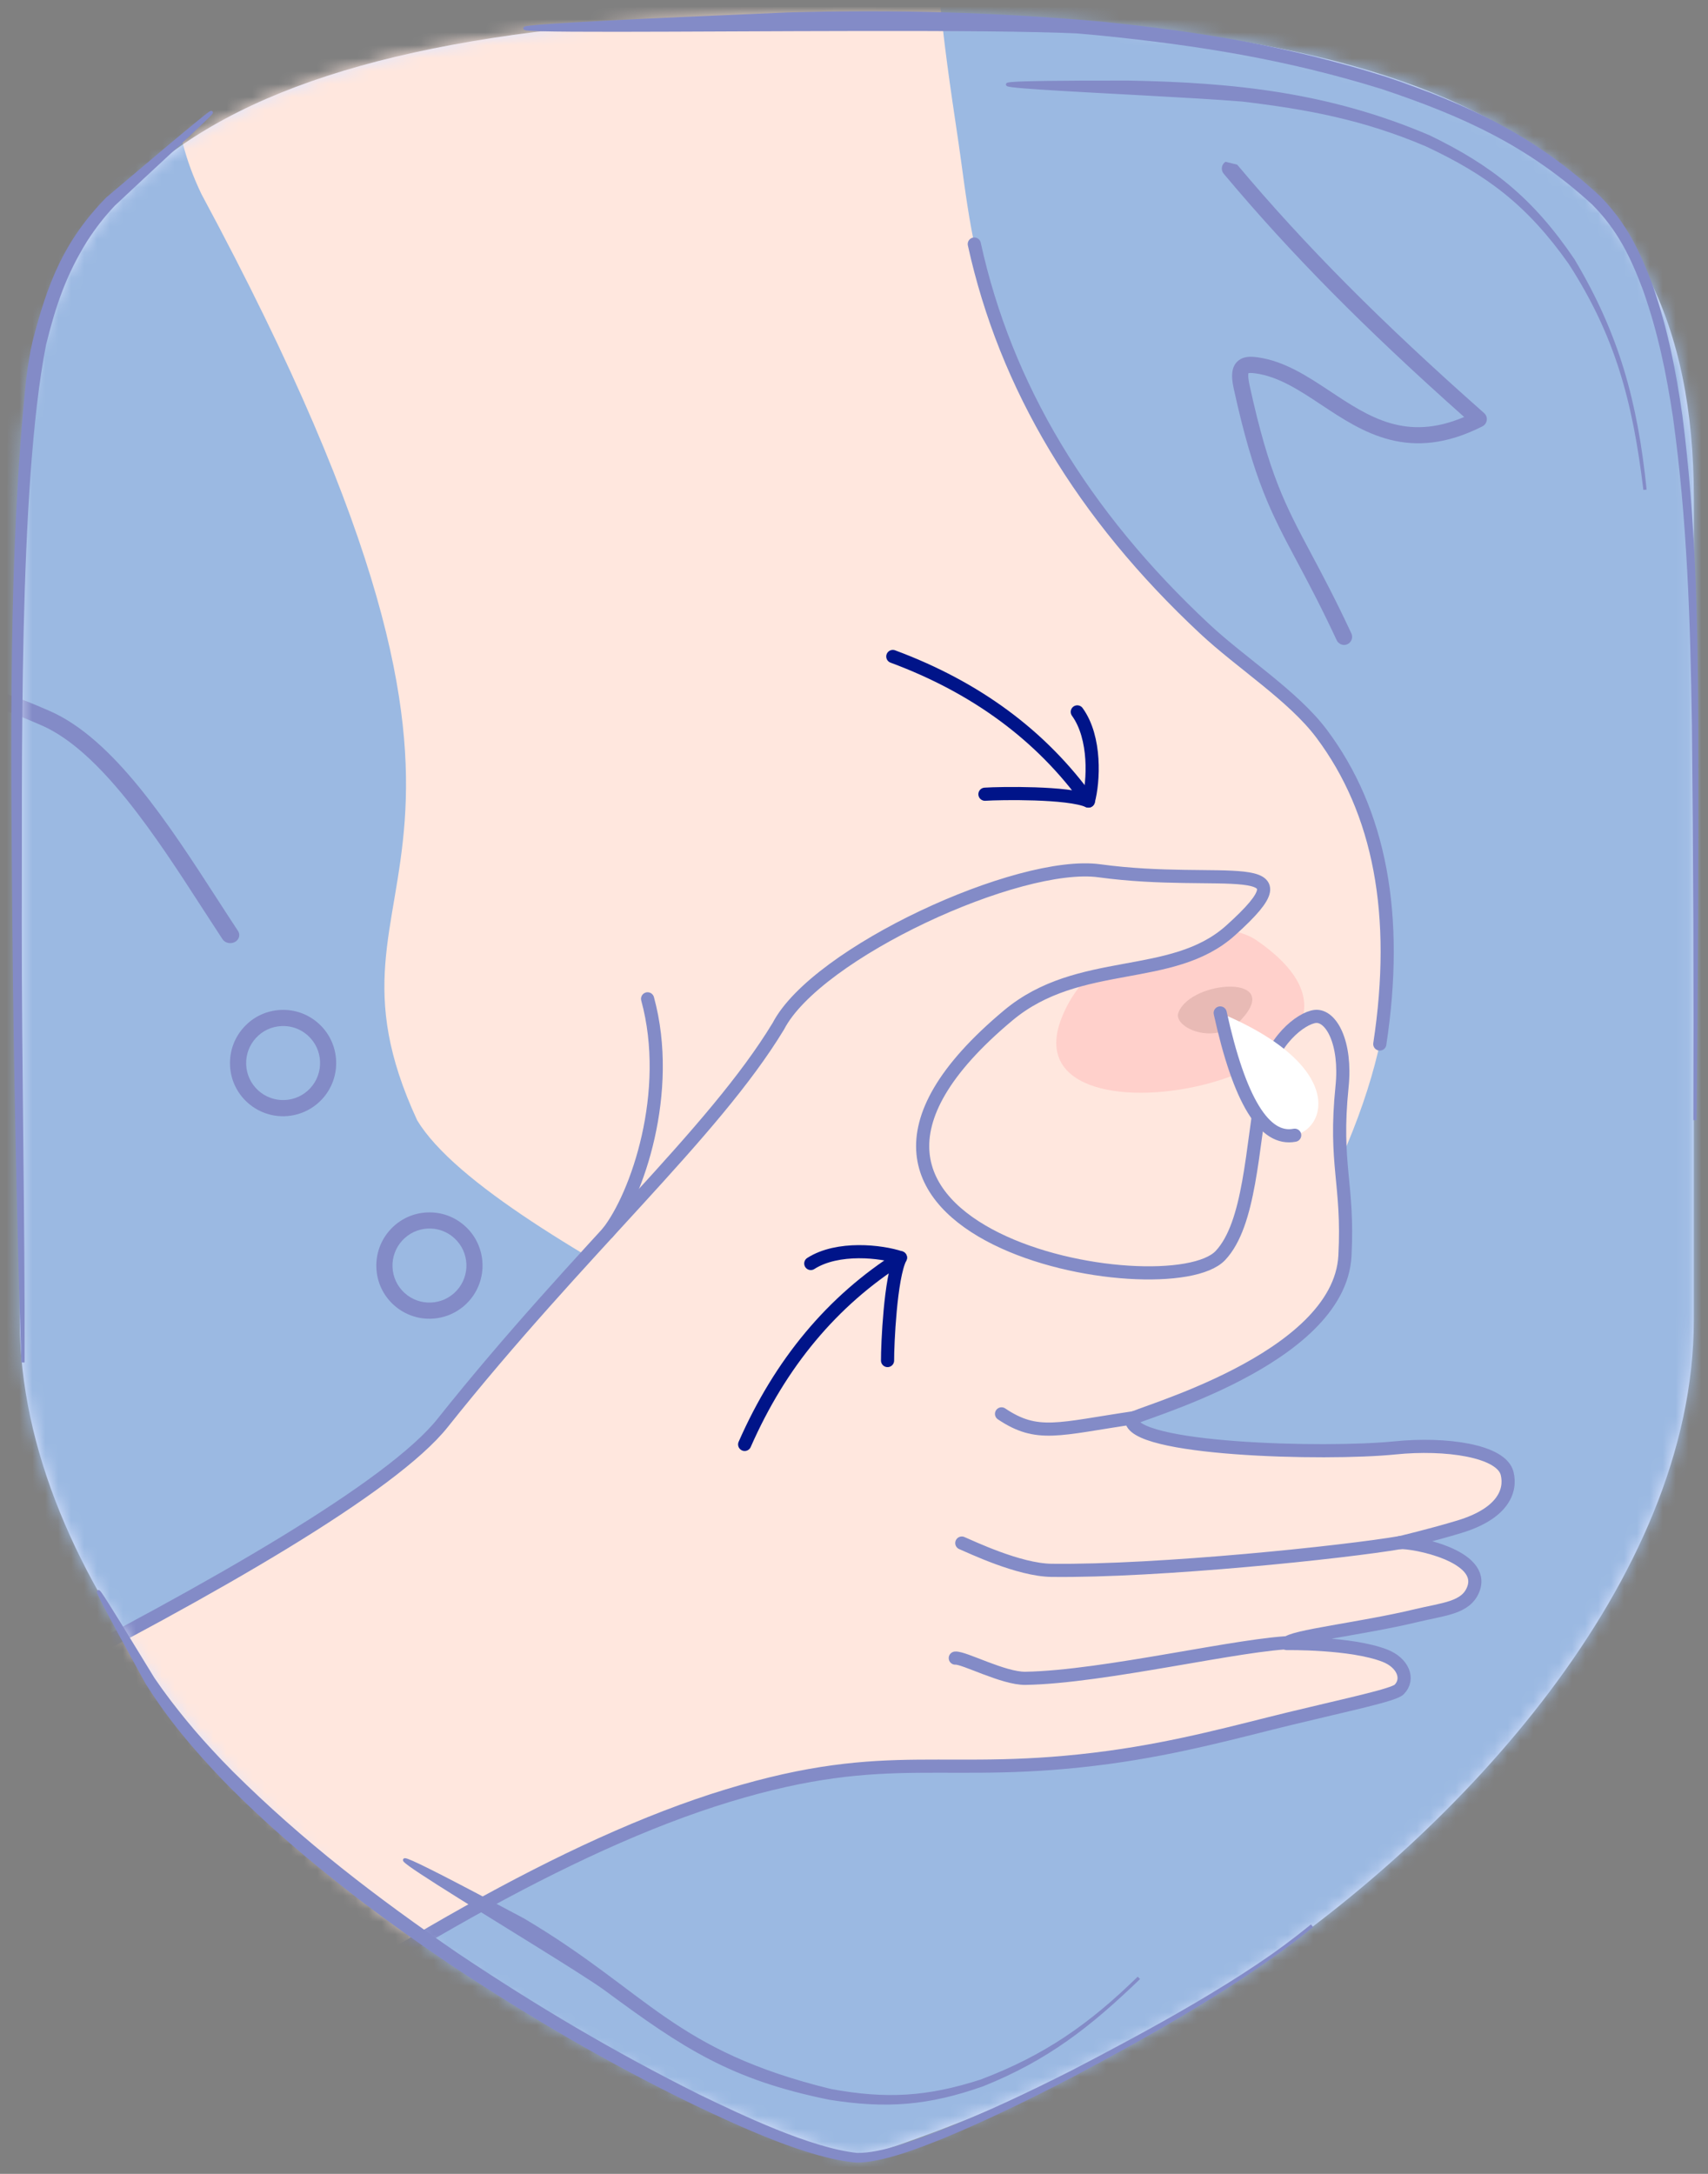 <svg width="132" height="168" viewBox="0 0 132 168" fill="none" xmlns="http://www.w3.org/2000/svg">
<rect x="0" y="0" width="132" height="168" fill="#808080" stroke="none"/>
<path d="M66.207 1.139C19.663 1.139 1.525 11.6 1.525 38.463V102.007C1.525 122.197 19.862 141.653 35.57 152.174C50.435 162.136 65.003 166.46 66.215 166.808C67.426 166.46 81.994 162.136 96.859 152.174C112.56 141.653 130.904 122.204 130.904 102.007V38.463C130.897 11.6 112.759 1.139 66.207 1.139Z" fill="#DEE6FF"/>
<mask id="mask0_113_5849" style="mask-type:luminance" maskUnits="userSpaceOnUse" x="1" y="1" width="130" height="166">
<path d="M66.208 1.133C19.664 1.133 1.526 11.594 1.526 38.457V102.002C1.526 122.191 19.863 141.647 35.571 152.168C50.436 162.13 65.004 166.454 66.215 166.802C67.427 166.454 81.995 162.13 96.86 152.168C112.561 141.647 130.905 122.198 130.905 102.002V38.457C130.898 11.594 112.759 1.133 66.208 1.133Z" fill="white"/>
</mask>
<g mask="url(#mask0_113_5849)">
<path d="M156.693 157.54C156.533 149.394 150.241 130.023 145.632 117.259L138.876 118.51C140.679 102.897 153.62 110.065 147.327 95.852C146.278 93.484 142.972 74.529 148.702 64.823C150.577 57.6 143.912 59.557 143.427 48.714C143.085 41.047 145.828 27.593 145.824 14.69L126.733 -41.359L-59.049 -32.512L-100.311 135.183L68.512 194.74L305.938 235.141L237.279 187.544C218.756 171.533 173.956 160.101 156.693 157.538L156.693 157.54Z" fill="#9BB9E2"/>
<path d="M92.07 47.608C75.744 31.358 75.246 18.887 74.078 11.035C72.73 1.976 72.101 -2.243 71.516 -20.371L23.893 -12.104C15.55 -5.258 10.475 4.441 15.579 15.02C44.545 68.85 22.918 66.429 32.242 86.582C38.098 96.253 72.777 109.929 75.153 114.905C75.292 115.194 77.775 119.141 82.445 113.791C85.974 109.749 92.88 107.31 96.726 101.742C104.12 91.038 108.875 78.976 106.89 70.512C105.781 55.24 99.21 54.715 92.07 47.608Z" fill="#FFE7DE"/>
<path d="M114.695 31.921C106.743 24.895 100.854 18.969 95.615 12.726L94.722 12.506C94.699 12.522 94.671 12.528 94.649 12.547C94.386 12.769 94.35 13.163 94.572 13.426C99.715 19.57 105.471 25.394 113.156 32.226C108.669 34.128 105.814 32.238 102.805 30.244C101.069 29.095 99.278 27.906 97.213 27.618C96.699 27.546 96.165 27.523 95.743 27.837C94.987 28.4 95.235 29.522 95.368 30.127C96.913 37.156 98.234 39.637 100.236 43.393C101.109 45.029 102.095 46.884 103.307 49.482C103.39 49.658 103.547 49.78 103.725 49.824C103.858 49.856 104.004 49.847 104.137 49.784C104.449 49.636 104.584 49.265 104.439 48.953C103.215 46.326 102.217 44.455 101.339 42.806C99.316 39.009 98.096 36.718 96.59 29.86C96.419 29.08 96.473 28.878 96.483 28.846C96.515 28.83 96.631 28.8 97.043 28.857C98.826 29.107 100.425 30.166 102.118 31.287C105.314 33.405 108.936 35.806 114.566 32.949C114.75 32.855 114.877 32.675 114.903 32.471C114.93 32.266 114.852 32.06 114.697 31.924L114.695 31.921Z" fill="#838BC7"/>
<path d="M-13.511 84.06C-13.726 84.012 -13.911 83.926 -14.07 83.799C-14.984 83.081 -14.423 81.631 -13.58 79.437C-12.969 77.85 -12.207 75.873 -11.976 73.979C-11.385 69.144 -12.751 57.02 -22.149 45.749C-22.379 45.472 -22.318 45.081 -22.008 44.874C-21.699 44.669 -21.263 44.723 -21.034 45C-11.377 56.585 -9.98 69.11 -10.593 74.114C-10.841 76.147 -11.63 78.197 -12.265 79.844C-12.689 80.947 -13.265 82.443 -13.142 82.851C-12.998 82.867 -12.475 82.85 -10.951 82.17C-5.96 79.947 -0.111 71.606 -1.188 66.441C-1.279 66.011 -1.38 65.541 -1.488 65.041C-2.737 59.265 -3.567 54.751 -1.953 53.549C-1.624 53.306 -1.054 53.079 -0.196 53.381L0.16 53.507C1.845 54.105 2.148 54.211 3.817 54.935C8.786 57.094 13.057 63.705 16.826 69.537C17.364 70.369 17.887 71.178 18.394 71.945C18.591 72.243 18.481 72.626 18.149 72.801C17.82 72.976 17.39 72.879 17.195 72.582C16.687 71.81 16.16 70.998 15.621 70.161C12.134 64.765 7.792 58.05 3.208 56.056C1.59 55.352 1.293 55.247 -0.352 54.665L-0.708 54.539C-0.81 54.503 -0.99 54.451 -1.063 54.506C-2.17 55.33 -0.735 61.965 -0.121 64.798C-0.011 65.301 0.091 65.776 0.181 66.207C0.667 68.529 -0.245 72.057 -2.197 75.419C-4.311 79.057 -7.275 81.924 -10.331 83.285C-11.843 83.96 -12.833 84.207 -13.512 84.057L-13.511 84.06Z" fill="#838BC7"/>
<path d="M32.202 101.795C31.554 101.636 30.937 101.316 30.411 100.834C29.603 100.092 29.133 99.08 29.087 97.983C29.042 96.886 29.424 95.835 30.167 95.026C30.909 94.216 31.92 93.745 33.016 93.699C34.112 93.651 35.16 94.035 35.966 94.778C37.633 96.311 37.742 98.915 36.21 100.586C35.159 101.729 33.608 102.143 32.199 101.797L32.202 101.795ZM33.878 95.025C33.618 94.961 33.346 94.934 33.07 94.946C32.308 94.978 31.603 95.308 31.087 95.87C30.57 96.433 30.304 97.164 30.335 97.928C30.367 98.691 30.695 99.397 31.257 99.913C32.417 100.98 34.228 100.903 35.294 99.74C36.36 98.578 36.285 96.764 35.125 95.698C34.767 95.368 34.339 95.139 33.878 95.025Z" fill="#838BC7"/>
<path d="M54.775 115.642C54.123 115.481 53.52 115.159 53.012 114.692C52.218 113.962 51.755 112.965 51.71 111.885C51.665 110.806 52.043 109.772 52.773 108.977C53.504 108.18 54.5 107.718 55.578 107.672C56.656 107.626 57.689 108.002 58.482 108.734C60.123 110.243 60.23 112.807 58.722 114.45C57.992 115.247 56.996 115.71 55.918 115.755C55.527 115.772 55.143 115.732 54.775 115.642ZM56.419 108.995C56.165 108.932 55.9 108.906 55.63 108.918C54.885 108.95 54.196 109.27 53.691 109.82C53.186 110.371 52.926 111.086 52.957 111.831C52.989 112.576 53.308 113.266 53.858 113.771C54.407 114.276 55.119 114.536 55.865 114.504C56.609 114.472 57.298 114.152 57.803 113.602C58.308 113.052 58.569 112.337 58.537 111.592C58.505 110.846 58.186 110.156 57.637 109.651C57.286 109.328 56.87 109.106 56.419 108.995Z" fill="#838BC7"/>
<path d="M17.097 164.072L44.732 170.872C48.948 167.512 53.819 163.859 55.885 163.148C57.778 162.498 60.613 160.688 64.041 159.834C67.847 158.887 72.17 158.924 72.17 158.924C72.17 158.924 59.224 150.737 48.176 143.894C37.129 137.051 20.083 130.233 7.601 142.911C1.533 149.077 8.419 157.274 17.096 164.074L17.097 164.072Z" fill="#9BB9E2"/>
<path d="M146.978 167.034C146.825 166.996 146.687 166.901 146.597 166.757C146.414 166.465 146.505 166.078 146.797 165.897C147.202 165.646 147.624 165.409 148.032 165.18C149.934 164.117 150.791 163.521 150.441 162.638C150.326 162.345 149.383 161.321 142.123 160.42C137.493 159.844 132.008 159.513 127.601 159.246C126.387 159.174 125.278 159.105 124.32 159.042C123.979 159.018 123.717 158.721 123.741 158.377C123.765 158.033 124.061 157.773 124.406 157.794C125.361 157.86 126.468 157.925 127.677 157.999C142.476 158.894 150.67 159.825 151.602 162.177C152.39 164.175 150.397 165.288 148.639 166.272C148.243 166.492 147.833 166.722 147.453 166.959C147.304 167.051 147.131 167.074 146.976 167.036L146.978 167.034Z" fill="#838BC7"/>
<path fill-rule="evenodd" clip-rule="evenodd" d="M97.083 72.651C111.815 82.758 77.664 90.031 82.019 78.737C84.678 71.84 94.086 70.595 97.083 72.651Z" fill="#FFD0CB"/>
<path fill-rule="evenodd" clip-rule="evenodd" d="M-25.65 190.258C-34.318 163.015 -38.652 149.394 -38.652 149.394C-21.038 141.656 26.337 119.858 34.211 109.964C44.901 96.532 55.087 87.66 60.154 79.305C63.096 73.624 78.745 66.445 84.968 67.296C94.499 68.598 101.705 65.975 95.102 71.908C90.574 75.976 83.404 73.891 77.926 78.466C57.565 95.469 90.301 101.301 94.321 97.023C96.601 94.596 96.741 88.852 97.636 83.682C98.198 80.436 100.58 78.671 101.639 78.553C102.871 78.415 104.065 80.583 103.718 83.977C103.101 90.031 104.232 91.452 103.942 97.041C103.521 105.154 87.585 109.311 87.452 109.668C87.243 112.041 102.376 112.449 107.819 111.894C111.697 111.499 116.048 112.099 116.479 113.88C116.813 115.259 116.099 116.98 112.801 117.984C110.661 118.635 108.21 119.215 108.21 119.215C109.206 119.142 114.868 120.222 113.861 122.819C113.297 124.275 111.59 124.343 109.406 124.868C105.263 125.866 99.743 126.473 99.453 127.015C99.453 127.015 104.435 126.937 107.037 127.956C108.403 128.49 108.948 129.738 108.132 130.568C107.711 130.996 104.108 131.742 99.675 132.818C95.691 133.786 91.151 135.07 85.703 135.811C72.932 137.548 68.915 134.916 56.241 138.77C31.23 146.376 -2.272 174.159 -25.65 190.258Z" fill="#FFE7DE" stroke="#838BC7" stroke-width="1.016" stroke-miterlimit="22.926" stroke-linecap="round" stroke-linejoin="round"/>
<path d="M108.21 119.213C104.029 119.939 89.533 121.462 81.255 121.357C78.732 121.325 75.046 119.548 74.331 119.25" stroke="#838BC7" stroke-width="1.016" stroke-miterlimit="22.926" stroke-linecap="round" stroke-linejoin="round"/>
<path d="M100.085 126.928C96.126 126.969 85.335 129.605 79.25 129.703C77.549 129.73 74.482 128.078 73.828 128.141" stroke="#838BC7" stroke-width="1.016" stroke-miterlimit="22.926" stroke-linecap="round" stroke-linejoin="round"/>
<path fill-rule="evenodd" clip-rule="evenodd" d="M91.075 78.245C92.068 75.708 99.234 75.266 95.907 78.822C93.963 80.901 90.616 79.418 91.075 78.245Z" fill="#E8BAB5"/>
<path d="M46.966 95.269C49.217 92.435 52.019 84.408 50.048 77.191" stroke="#838BC7" stroke-width="1.016" stroke-miterlimit="22.926" stroke-linecap="round" stroke-linejoin="round"/>
<path d="M20.891 86.144C20.244 85.985 19.627 85.666 19.101 85.184C18.293 84.441 17.823 83.429 17.777 82.332C17.732 81.236 18.114 80.185 18.857 79.376C19.599 78.566 20.61 78.095 21.706 78.049C22.802 78.001 23.85 78.385 24.656 79.127C26.323 80.66 26.432 83.265 24.9 84.936C23.849 86.078 22.298 86.493 20.889 86.146L20.891 86.144ZM22.568 79.375C22.308 79.311 22.036 79.283 21.759 79.296C20.998 79.328 20.293 79.657 19.777 80.22C19.26 80.782 18.994 81.513 19.025 82.278C19.057 83.041 19.385 83.746 19.947 84.263C21.107 85.329 22.918 85.253 23.984 84.09C25.05 82.927 24.975 81.114 23.815 80.047C23.457 79.718 23.029 79.488 22.568 79.375Z" fill="#838BC7"/>
<path d="M75.297 18.861C77.708 29.858 83.644 39.772 93.104 48.603C95.935 51.246 99.95 53.786 102.129 56.69C106.651 62.718 108.153 70.716 106.635 80.684" stroke="#838BC7" stroke-width="1.016" stroke-miterlimit="22.926" stroke-linecap="round" stroke-linejoin="round"/>
<path d="M87.659 109.561C81.778 110.429 80.173 111.128 77.402 109.266" stroke="#838BC7" stroke-width="1.016" stroke-miterlimit="22.926" stroke-linecap="round" stroke-linejoin="round"/>
</g>
<path d="M130.995 86.566C131.091 76.354 131.148 66.169 131.12 55.955C131.081 47.871 130.927 40.173 129.894 32.132C129.391 28.642 128.787 25.547 127.643 22.202C126.649 19.493 125.605 17.319 123.56 15.239C118.517 10.575 113.49 8.226 107.047 6.044C99.567 3.699 92.853 2.584 85.084 1.794C76.864 1.063 69.1 0.861 60.867 1.088C9.93 3.226 69.206 1.809 83.216 2.454C83.813 2.504 84.409 2.557 85.005 2.614C92.698 3.392 99.413 4.468 106.815 6.759C113.145 8.877 118.149 11.156 123.119 15.697C125.104 17.686 126.129 19.793 127.104 22.395C128.265 25.697 128.888 28.751 129.415 32.2C130.523 40.221 130.757 47.885 130.88 55.956C130.994 66.165 131.029 76.358 130.995 86.566Z" fill="#838BC7" stroke="#838BC7" stroke-width="0.254" stroke-miterlimit="22.926"/>
<path d="M1.776 105.292C1.804 94.022 1.551 82.679 1.555 71.373C1.607 59.712 1.265 37.667 3.437 26.61C4.19 23.581 4.986 21.204 6.635 18.555C7.299 17.528 7.939 16.709 8.772 15.816C14.925 10.018 22.365 3.429 8.303 15.349C5.038 18.688 3.794 21.925 2.636 26.419C2.414 27.387 2.273 28.345 2.148 29.329C0.753 42.672 0.974 57.877 1.081 71.374C1.19 82.704 1.416 93.971 1.776 105.292Z" fill="#838BC7" stroke="#838BC7" stroke-width="0.254" stroke-miterlimit="22.926"/>
<path d="M101.398 148.821C96.454 152.947 88.563 157.159 82.908 160.104C79.555 161.8 76.245 163.367 72.75 164.755C70.983 165.439 68.135 166.544 66.232 166.508C62.607 166.124 57.215 163.543 53.94 161.957C47.392 158.68 41.45 155.16 35.366 151.09C29.002 146.725 23.391 142.439 17.914 137.001C17.623 136.707 17.336 136.412 17.049 136.114C15.087 134.048 13.425 132.101 11.826 129.739C8.132 123.703 4.776 118.095 11.351 130.039C13.13 132.87 15.053 135.122 17.36 137.539C20.745 140.995 24.153 143.868 27.988 146.815C30.267 148.538 32.548 150.16 34.917 151.755C41.065 155.821 47.029 159.319 53.656 162.538C57.003 164.126 62.483 166.703 66.205 167C68.235 166.992 71.02 165.876 72.898 165.127C76.38 163.677 79.676 162.06 83.016 160.314C89.063 157.09 96.077 153.154 101.398 148.821Z" fill="#838BC7" stroke="#838BC7" stroke-width="0.254" stroke-miterlimit="22.926"/>
<path d="M127.131 37.848C126.425 31.01 124.994 25.828 121.57 20.099C118.362 15.363 115.201 12.884 110.44 10.576C102.684 7.262 95.352 6.501 87.174 6.354C64.901 6.33 88.655 7.114 96.01 7.722C101.103 8.329 105.41 9.139 110.233 11.189C114.945 13.393 118.099 15.732 121.331 20.312C124.952 25.918 126.301 30.981 127.131 37.848Z" fill="#838BC7" stroke="#838BC7" stroke-width="0.254" stroke-miterlimit="22.926"/>
<path d="M88.018 152.851C84.263 156.519 80.802 158.948 75.837 160.827C71.685 162.17 68.502 162.355 64.211 161.569C51.969 158.577 50.067 154.083 40.452 148.381C18.071 136.382 43.183 151.086 46.79 153.702C52.893 158.214 56.523 160.603 64.099 162.144C68.505 162.849 71.737 162.593 75.938 161.113C80.905 159.119 84.205 156.538 88.018 152.851Z" fill="#838BC7" stroke="#838BC7" stroke-width="0.254" stroke-miterlimit="22.926"/>
<path fill-rule="evenodd" clip-rule="evenodd" d="M96.961 85.408C95.629 81.37 94.677 80.885 94.301 78.281C108.3 84.138 99.041 91.707 96.961 85.408Z" fill="white"/>
<path d="M94.301 78.281C95.787 85.04 97.706 88.19 100.058 87.732" stroke="#838BC7" stroke-width="1.016" stroke-miterlimit="22.926" stroke-linecap="round" stroke-linejoin="round"/>
<path d="M76.119 61.378C77.291 61.3 82.57 61.215 84.114 61.906C80.481 56.85 75.443 53.126 68.999 50.734" stroke="#001489" stroke-width="1.016" stroke-miterlimit="22.926" stroke-linecap="round" stroke-linejoin="round"/>
<path d="M84.114 61.906C84.52 60.409 84.713 57.023 83.256 55.016" stroke="#001489" stroke-width="1.016" stroke-miterlimit="22.926" stroke-linecap="round" stroke-linejoin="round"/>
<path d="M68.593 105.145C68.585 103.97 68.81 98.696 69.59 97.195C64.329 100.525 60.316 105.335 57.55 111.627" stroke="#001489" stroke-width="1.016" stroke-miterlimit="22.926" stroke-linecap="round" stroke-linejoin="round"/>
<path d="M69.589 97.193C68.118 96.7 64.749 96.308 62.66 97.645" stroke="#001489" stroke-width="1.016" stroke-miterlimit="22.926" stroke-linecap="round" stroke-linejoin="round"/>
</svg>
